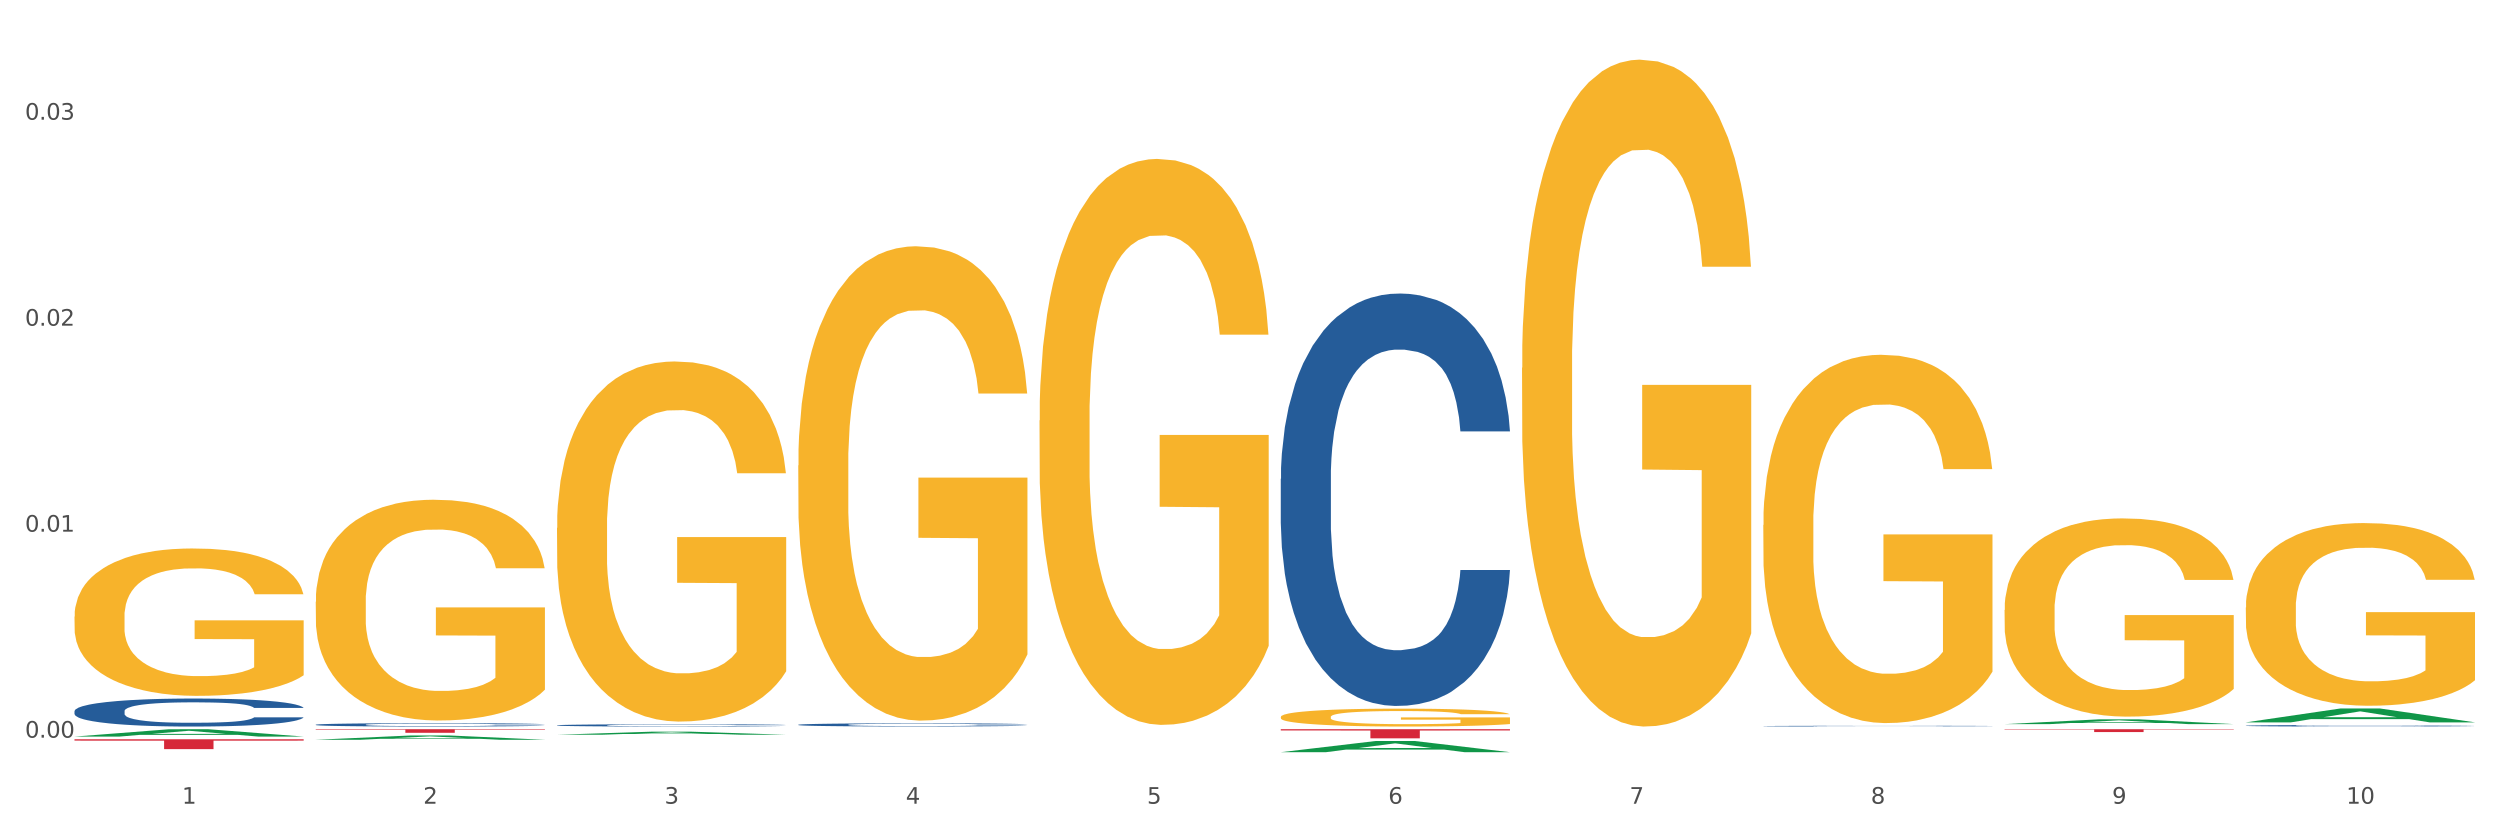 <?xml version="1.0" encoding="utf-8" standalone="no"?>
<!DOCTYPE svg PUBLIC "-//W3C//DTD SVG 1.1//EN"
  "http://www.w3.org/Graphics/SVG/1.1/DTD/svg11.dtd">
<svg xmlns:xlink="http://www.w3.org/1999/xlink" width="1080pt" height="360pt" viewBox="0 0 1080 360" xmlns="http://www.w3.org/2000/svg" version="1.1">
 <rect x="0" y="0" width="1080" height="360" fill="#333333" stroke="none"/>
 <defs>
  <style type="text/css">*{stroke-linejoin: round; stroke-linecap: butt}</style>
 </defs>
 <g id="figure_1">
  <g id="patch_1">
   <path d="M 0 360 
L 1080 360 
L 1080 0 
L 0 0 
z
" style="fill: #ffffff; stroke: #ffffff; stroke-linejoin: miter"/>
  </g>
  <g id="axes_1">
   <g id="matplotlib.axis_1">
    <g id="xtick_1">
     <g id="text_1">
      <!-- 1 -->
      <g style="fill: #4d4d4d" transform="translate(78.627 347.204) scale(0.096 -0.096)">
       <defs>
        <path id="DejaVuSans-31" d="M 794 531 
L 1825 531 
L 1825 4091 
L 703 3866 
L 703 4441 
L 1819 4666 
L 2450 4666 
L 2450 531 
L 3481 531 
L 3481 0 
L 794 0 
L 794 531 
z
" transform="scale(0.016)"/>
       </defs>
       <use xlink:href="#DejaVuSans-31"/>
      </g>
     </g>
    </g>
    <g id="xtick_2">
     <g id="text_2">
      <!-- 2 -->
      <g style="fill: #4d4d4d" transform="translate(182.851 347.204) scale(0.096 -0.096)">
       <defs>
        <path id="DejaVuSans-32" d="M 1228 531 
L 3431 531 
L 3431 0 
L 469 0 
L 469 531 
Q 828 903 1448 1529 
Q 2069 2156 2228 2338 
Q 2531 2678 2651 2914 
Q 2772 3150 2772 3378 
Q 2772 3750 2511 3984 
Q 2250 4219 1831 4219 
Q 1534 4219 1204 4116 
Q 875 4013 500 3803 
L 500 4441 
Q 881 4594 1212 4672 
Q 1544 4750 1819 4750 
Q 2544 4750 2975 4387 
Q 3406 4025 3406 3419 
Q 3406 3131 3298 2873 
Q 3191 2616 2906 2266 
Q 2828 2175 2409 1742 
Q 1991 1309 1228 531 
z
" transform="scale(0.016)"/>
       </defs>
       <use xlink:href="#DejaVuSans-32"/>
      </g>
     </g>
    </g>
    <g id="xtick_3">
     <g id="text_3">
      <!-- 3 -->
      <g style="fill: #4d4d4d" transform="translate(287.074 347.204) scale(0.096 -0.096)">
       <defs>
        <path id="DejaVuSans-33" d="M 2597 2516 
Q 3050 2419 3304 2112 
Q 3559 1806 3559 1356 
Q 3559 666 3084 287 
Q 2609 -91 1734 -91 
Q 1441 -91 1130 -33 
Q 819 25 488 141 
L 488 750 
Q 750 597 1062 519 
Q 1375 441 1716 441 
Q 2309 441 2620 675 
Q 2931 909 2931 1356 
Q 2931 1769 2642 2001 
Q 2353 2234 1838 2234 
L 1294 2234 
L 1294 2753 
L 1863 2753 
Q 2328 2753 2575 2939 
Q 2822 3125 2822 3475 
Q 2822 3834 2567 4026 
Q 2313 4219 1838 4219 
Q 1578 4219 1281 4162 
Q 984 4106 628 3988 
L 628 4550 
Q 988 4650 1302 4700 
Q 1616 4750 1894 4750 
Q 2613 4750 3031 4423 
Q 3450 4097 3450 3541 
Q 3450 3153 3228 2886 
Q 3006 2619 2597 2516 
z
" transform="scale(0.016)"/>
       </defs>
       <use xlink:href="#DejaVuSans-33"/>
      </g>
     </g>
    </g>
    <g id="xtick_4">
     <g id="text_4">
      <!-- 4 -->
      <g style="fill: #4d4d4d" transform="translate(391.298 347.204) scale(0.096 -0.096)">
       <defs>
        <path id="DejaVuSans-34" d="M 2419 4116 
L 825 1625 
L 2419 1625 
L 2419 4116 
z
M 2253 4666 
L 3047 4666 
L 3047 1625 
L 3713 1625 
L 3713 1100 
L 3047 1100 
L 3047 0 
L 2419 0 
L 2419 1100 
L 313 1100 
L 313 1709 
L 2253 4666 
z
" transform="scale(0.016)"/>
       </defs>
       <use xlink:href="#DejaVuSans-34"/>
      </g>
     </g>
    </g>
    <g id="xtick_5">
     <g id="text_5">
      <!-- 5 -->
      <g style="fill: #4d4d4d" transform="translate(495.522 347.204) scale(0.096 -0.096)">
       <defs>
        <path id="DejaVuSans-35" d="M 691 4666 
L 3169 4666 
L 3169 4134 
L 1269 4134 
L 1269 2991 
Q 1406 3038 1543 3061 
Q 1681 3084 1819 3084 
Q 2600 3084 3056 2656 
Q 3513 2228 3513 1497 
Q 3513 744 3044 326 
Q 2575 -91 1722 -91 
Q 1428 -91 1123 -41 
Q 819 9 494 109 
L 494 744 
Q 775 591 1075 516 
Q 1375 441 1709 441 
Q 2250 441 2565 725 
Q 2881 1009 2881 1497 
Q 2881 1984 2565 2268 
Q 2250 2553 1709 2553 
Q 1456 2553 1204 2497 
Q 953 2441 691 2322 
L 691 4666 
z
" transform="scale(0.016)"/>
       </defs>
       <use xlink:href="#DejaVuSans-35"/>
      </g>
     </g>
    </g>
    <g id="xtick_6">
     <g id="text_6">
      <!-- 6 -->
      <g style="fill: #4d4d4d" transform="translate(599.745 347.204) scale(0.096 -0.096)">
       <defs>
        <path id="DejaVuSans-36" d="M 2113 2584 
Q 1688 2584 1439 2293 
Q 1191 2003 1191 1497 
Q 1191 994 1439 701 
Q 1688 409 2113 409 
Q 2538 409 2786 701 
Q 3034 994 3034 1497 
Q 3034 2003 2786 2293 
Q 2538 2584 2113 2584 
z
M 3366 4563 
L 3366 3988 
Q 3128 4100 2886 4159 
Q 2644 4219 2406 4219 
Q 1781 4219 1451 3797 
Q 1122 3375 1075 2522 
Q 1259 2794 1537 2939 
Q 1816 3084 2150 3084 
Q 2853 3084 3261 2657 
Q 3669 2231 3669 1497 
Q 3669 778 3244 343 
Q 2819 -91 2113 -91 
Q 1303 -91 875 529 
Q 447 1150 447 2328 
Q 447 3434 972 4092 
Q 1497 4750 2381 4750 
Q 2619 4750 2861 4703 
Q 3103 4656 3366 4563 
z
" transform="scale(0.016)"/>
       </defs>
       <use xlink:href="#DejaVuSans-36"/>
      </g>
     </g>
    </g>
    <g id="xtick_7">
     <g id="text_7">
      <!-- 7 -->
      <g style="fill: #4d4d4d" transform="translate(703.969 347.204) scale(0.096 -0.096)">
       <defs>
        <path id="DejaVuSans-37" d="M 525 4666 
L 3525 4666 
L 3525 4397 
L 1831 0 
L 1172 0 
L 2766 4134 
L 525 4134 
L 525 4666 
z
" transform="scale(0.016)"/>
       </defs>
       <use xlink:href="#DejaVuSans-37"/>
      </g>
     </g>
    </g>
    <g id="xtick_8">
     <g id="text_8">
      <!-- 8 -->
      <g style="fill: #4d4d4d" transform="translate(808.193 347.204) scale(0.096 -0.096)">
       <defs>
        <path id="DejaVuSans-38" d="M 2034 2216 
Q 1584 2216 1326 1975 
Q 1069 1734 1069 1313 
Q 1069 891 1326 650 
Q 1584 409 2034 409 
Q 2484 409 2743 651 
Q 3003 894 3003 1313 
Q 3003 1734 2745 1975 
Q 2488 2216 2034 2216 
z
M 1403 2484 
Q 997 2584 770 2862 
Q 544 3141 544 3541 
Q 544 4100 942 4425 
Q 1341 4750 2034 4750 
Q 2731 4750 3128 4425 
Q 3525 4100 3525 3541 
Q 3525 3141 3298 2862 
Q 3072 2584 2669 2484 
Q 3125 2378 3379 2068 
Q 3634 1759 3634 1313 
Q 3634 634 3220 271 
Q 2806 -91 2034 -91 
Q 1263 -91 848 271 
Q 434 634 434 1313 
Q 434 1759 690 2068 
Q 947 2378 1403 2484 
z
M 1172 3481 
Q 1172 3119 1398 2916 
Q 1625 2713 2034 2713 
Q 2441 2713 2670 2916 
Q 2900 3119 2900 3481 
Q 2900 3844 2670 4047 
Q 2441 4250 2034 4250 
Q 1625 4250 1398 4047 
Q 1172 3844 1172 3481 
z
" transform="scale(0.016)"/>
       </defs>
       <use xlink:href="#DejaVuSans-38"/>
      </g>
     </g>
    </g>
    <g id="xtick_9">
     <g id="text_9">
      <!-- 9 -->
      <g style="fill: #4d4d4d" transform="translate(912.416 347.204) scale(0.096 -0.096)">
       <defs>
        <path id="DejaVuSans-39" d="M 703 97 
L 703 672 
Q 941 559 1184 500 
Q 1428 441 1663 441 
Q 2288 441 2617 861 
Q 2947 1281 2994 2138 
Q 2813 1869 2534 1725 
Q 2256 1581 1919 1581 
Q 1219 1581 811 2004 
Q 403 2428 403 3163 
Q 403 3881 828 4315 
Q 1253 4750 1959 4750 
Q 2769 4750 3195 4129 
Q 3622 3509 3622 2328 
Q 3622 1225 3098 567 
Q 2575 -91 1691 -91 
Q 1453 -91 1209 -44 
Q 966 3 703 97 
z
M 1959 2075 
Q 2384 2075 2632 2365 
Q 2881 2656 2881 3163 
Q 2881 3666 2632 3958 
Q 2384 4250 1959 4250 
Q 1534 4250 1286 3958 
Q 1038 3666 1038 3163 
Q 1038 2656 1286 2365 
Q 1534 2075 1959 2075 
z
" transform="scale(0.016)"/>
       </defs>
       <use xlink:href="#DejaVuSans-39"/>
      </g>
     </g>
    </g>
    <g id="xtick_10">
     <g id="text_10">
      <!-- 10 -->
      <g style="fill: #4d4d4d" transform="translate(1013.586 347.204) scale(0.096 -0.096)">
       <defs>
        <path id="DejaVuSans-30" d="M 2034 4250 
Q 1547 4250 1301 3770 
Q 1056 3291 1056 2328 
Q 1056 1369 1301 889 
Q 1547 409 2034 409 
Q 2525 409 2770 889 
Q 3016 1369 3016 2328 
Q 3016 3291 2770 3770 
Q 2525 4250 2034 4250 
z
M 2034 4750 
Q 2819 4750 3233 4129 
Q 3647 3509 3647 2328 
Q 3647 1150 3233 529 
Q 2819 -91 2034 -91 
Q 1250 -91 836 529 
Q 422 1150 422 2328 
Q 422 3509 836 4129 
Q 1250 4750 2034 4750 
z
" transform="scale(0.016)"/>
       </defs>
       <use xlink:href="#DejaVuSans-31"/>
       <use xlink:href="#DejaVuSans-30" transform="translate(63.623 0)"/>
      </g>
     </g>
    </g>
    <g id="xtick_11"/>
    <g id="xtick_12"/>
    <g id="xtick_13"/>
    <g id="xtick_14"/>
    <g id="xtick_15"/>
    <g id="xtick_16"/>
    <g id="xtick_17"/>
    <g id="xtick_18"/>
    <g id="xtick_19"/>
   </g>
   <g id="matplotlib.axis_2">
    <g id="ytick_1">
     <g id="text_11">
      <!-- 0.00 -->
      <g style="fill: #4d4d4d" transform="translate(10.8 318.674) scale(0.096 -0.096)">
       <defs>
        <path id="DejaVuSans-2e" d="M 684 794 
L 1344 794 
L 1344 0 
L 684 0 
L 684 794 
z
" transform="scale(0.016)"/>
       </defs>
       <use xlink:href="#DejaVuSans-30"/>
       <use xlink:href="#DejaVuSans-2e" transform="translate(63.623 0)"/>
       <use xlink:href="#DejaVuSans-30" transform="translate(95.41 0)"/>
       <use xlink:href="#DejaVuSans-30" transform="translate(159.033 0)"/>
      </g>
     </g>
    </g>
    <g id="ytick_2">
     <g id="text_12">
      <!-- 0.01 -->
      <g style="fill: #4d4d4d" transform="translate(10.8 229.687) scale(0.096 -0.096)">
       <use xlink:href="#DejaVuSans-30"/>
       <use xlink:href="#DejaVuSans-2e" transform="translate(63.623 0)"/>
       <use xlink:href="#DejaVuSans-30" transform="translate(95.41 0)"/>
       <use xlink:href="#DejaVuSans-31" transform="translate(159.033 0)"/>
      </g>
     </g>
    </g>
    <g id="ytick_3">
     <g id="text_13">
      <!-- 0.02 -->
      <g style="fill: #4d4d4d" transform="translate(10.8 140.7) scale(0.096 -0.096)">
       <use xlink:href="#DejaVuSans-30"/>
       <use xlink:href="#DejaVuSans-2e" transform="translate(63.623 0)"/>
       <use xlink:href="#DejaVuSans-30" transform="translate(95.41 0)"/>
       <use xlink:href="#DejaVuSans-32" transform="translate(159.033 0)"/>
      </g>
     </g>
    </g>
    <g id="ytick_4">
     <g id="text_14">
      <!-- 0.03 -->
      <g style="fill: #4d4d4d" transform="translate(10.8 51.713) scale(0.096 -0.096)">
       <use xlink:href="#DejaVuSans-30"/>
       <use xlink:href="#DejaVuSans-2e" transform="translate(63.623 0)"/>
       <use xlink:href="#DejaVuSans-30" transform="translate(95.41 0)"/>
       <use xlink:href="#DejaVuSans-33" transform="translate(159.033 0)"/>
      </g>
     </g>
    </g>
    <g id="ytick_5"/>
    <g id="ytick_6"/>
    <g id="ytick_7"/>
   </g>
   <g id="PolyCollection_1">
    <path d="M 32.175 318.198 
L 32.277 318.195 
L 73.107 315.03 
L 90.051 315.027 
L 131.187 318.204 
L 111.589 318.204 
L 102.709 317.464 
L 60.552 317.464 
L 60.246 317.476 
L 51.671 318.204 
L 32.175 318.204 
L 32.175 318.198 
L 65.86 317.023 
L 97.401 317.02 
L 81.783 315.704 
L 81.579 315.698 
L 81.375 315.707 
L 65.758 317.02 
L 65.86 317.023 
L 32.175 318.198 
z
" clip-path="url(#pb8fac098f5)" style="fill: #109648"/>
    <path d="M 136.399 315.027 
L 235.411 315.027 
L 235.411 315.241 
L 196.463 315.243 
L 196.463 316.57 
L 175.112 316.57 
L 175.112 315.243 
L 136.399 315.241 
L 136.399 315.028 
L 136.399 315.027 
z
" clip-path="url(#pb8fac098f5)" style="fill: #d62839"/>
    <path d="M 32.175 319.361 
L 131.187 319.361 
L 131.187 319.953 
L 92.239 319.957 
L 92.239 323.622 
L 70.888 323.622 
L 70.888 319.957 
L 32.175 319.953 
L 32.175 319.365 
L 32.175 319.361 
z
" clip-path="url(#pb8fac098f5)" style="fill: #d62839"/>
    <path d="M 32.175 307.207 
L 32.292 307.196 
L 32.292 306.886 
L 32.643 306.466 
L 33.931 305.693 
L 35.569 305.107 
L 38.378 304.422 
L 39.899 304.135 
L 41.889 303.814 
L 45.985 303.295 
L 50.667 302.853 
L 53.944 302.61 
L 56.401 302.455 
L 61.902 302.179 
L 65.062 302.057 
L 68.339 301.958 
L 71.148 301.892 
L 75.829 301.814 
L 79.575 301.781 
L 83.905 301.77 
L 87.533 301.781 
L 92.331 301.825 
L 99.354 301.958 
L 102.045 302.035 
L 105.674 302.168 
L 109.419 302.345 
L 112.462 302.522 
L 115.973 302.776 
L 119.601 303.107 
L 123.112 303.527 
L 125.57 303.914 
L 127.559 304.323 
L 129.315 304.82 
L 130.602 305.361 
L 131.187 305.814 
L 109.77 305.814 
L 109.185 305.406 
L 108.014 304.964 
L 106.844 304.665 
L 105.557 304.422 
L 103.567 304.146 
L 101.811 303.969 
L 98.886 303.759 
L 96.194 303.626 
L 93.97 303.549 
L 91.278 303.483 
L 85.543 303.417 
L 81.447 303.417 
L 78.872 303.439 
L 75.712 303.494 
L 73.021 303.571 
L 69.861 303.704 
L 67.403 303.847 
L 64.945 304.035 
L 63.541 304.168 
L 61.434 304.411 
L 60.03 304.61 
L 58.157 304.952 
L 57.104 305.196 
L 55.231 305.825 
L 54.412 306.289 
L 54.061 306.61 
L 53.827 306.964 
L 53.827 308.687 
L 54.529 309.461 
L 55.114 309.792 
L 56.05 310.168 
L 57.806 310.654 
L 60.381 311.129 
L 63.072 311.472 
L 65.296 311.682 
L 67.403 311.837 
L 69.509 311.958 
L 72.084 312.069 
L 74.191 312.135 
L 77.351 312.201 
L 81.096 312.234 
L 84.022 312.234 
L 89.991 312.179 
L 92.683 312.124 
L 95.257 312.046 
L 98.066 311.925 
L 100.29 311.792 
L 101.577 311.693 
L 103.684 311.483 
L 105.322 311.262 
L 106.727 311.008 
L 107.663 310.787 
L 108.717 310.455 
L 109.536 310.08 
L 109.77 309.881 
L 131.187 309.881 
L 130.719 310.278 
L 129.9 310.665 
L 128.262 311.185 
L 126.974 311.483 
L 124.985 311.848 
L 122.878 312.157 
L 119.952 312.5 
L 117.26 312.754 
L 114.451 312.975 
L 111.408 313.174 
L 105.908 313.45 
L 103.918 313.527 
L 99.705 313.66 
L 96.428 313.737 
L 91.629 313.814 
L 86.714 313.859 
L 81.564 313.87 
L 77 313.848 
L 71.967 313.781 
L 68.807 313.715 
L 65.296 313.616 
L 61.2 313.461 
L 57.338 313.273 
L 53.71 313.052 
L 50.316 312.798 
L 47.156 312.511 
L 43.059 312.035 
L 40.016 311.571 
L 37.793 311.14 
L 36.271 310.776 
L 34.75 310.312 
L 33.931 309.991 
L 32.643 309.218 
L 32.175 308.499 
L 32.175 307.207 
z
" clip-path="url(#pb8fac098f5)" style="fill: #255c99"/>
    <path d="M 136.399 313.07 
L 136.516 313.069 
L 136.516 313.032 
L 136.867 312.982 
L 138.154 312.889 
L 139.793 312.819 
L 142.602 312.736 
L 144.123 312.702 
L 146.113 312.664 
L 150.209 312.601 
L 154.89 312.548 
L 158.167 312.519 
L 160.625 312.501 
L 166.126 312.467 
L 169.286 312.453 
L 172.563 312.441 
L 175.372 312.433 
L 180.053 312.424 
L 183.798 312.42 
L 188.129 312.418 
L 191.757 312.42 
L 196.555 312.425 
L 203.577 312.441 
L 206.269 312.45 
L 209.897 312.466 
L 213.642 312.487 
L 216.685 312.509 
L 220.196 312.539 
L 223.824 312.579 
L 227.336 312.629 
L 229.793 312.676 
L 231.783 312.725 
L 233.538 312.784 
L 234.826 312.849 
L 235.411 312.903 
L 213.993 312.903 
L 213.408 312.854 
L 212.238 312.801 
L 211.068 312.766 
L 209.78 312.736 
L 207.791 312.703 
L 206.035 312.682 
L 203.109 312.657 
L 200.417 312.641 
L 198.194 312.632 
L 195.502 312.624 
L 189.767 312.616 
L 185.671 312.616 
L 183.096 312.619 
L 179.936 312.625 
L 177.244 312.634 
L 174.084 312.65 
L 171.626 312.668 
L 169.169 312.69 
L 167.764 312.706 
L 165.658 312.735 
L 164.253 312.759 
L 162.381 312.8 
L 161.327 312.829 
L 159.455 312.905 
L 158.635 312.96 
L 158.284 312.999 
L 158.05 313.041 
L 158.05 313.248 
L 158.752 313.341 
L 159.338 313.381 
L 160.274 313.426 
L 162.029 313.484 
L 164.604 313.541 
L 167.296 313.582 
L 169.52 313.607 
L 171.626 313.626 
L 173.733 313.64 
L 176.308 313.654 
L 178.415 313.662 
L 181.575 313.67 
L 185.32 313.674 
L 188.246 313.674 
L 194.214 313.667 
L 196.906 313.66 
L 199.481 313.651 
L 202.29 313.636 
L 204.514 313.621 
L 205.801 313.609 
L 207.908 313.583 
L 209.546 313.557 
L 210.951 313.526 
L 211.887 313.5 
L 212.94 313.46 
L 213.759 313.415 
L 213.993 313.391 
L 235.411 313.391 
L 234.943 313.439 
L 234.124 313.485 
L 232.485 313.548 
L 231.198 313.583 
L 229.208 313.627 
L 227.102 313.664 
L 224.176 313.705 
L 221.484 313.736 
L 218.675 313.762 
L 215.632 313.786 
L 210.131 313.819 
L 208.142 313.829 
L 203.928 313.844 
L 200.651 313.854 
L 195.853 313.863 
L 190.937 313.868 
L 185.788 313.87 
L 181.223 313.867 
L 176.191 313.859 
L 173.031 313.851 
L 169.52 313.839 
L 165.424 313.821 
L 161.561 313.798 
L 157.933 313.772 
L 154.539 313.741 
L 151.379 313.707 
L 147.283 313.65 
L 144.24 313.594 
L 142.016 313.542 
L 140.495 313.499 
L 138.973 313.443 
L 138.154 313.404 
L 136.867 313.312 
L 136.399 313.226 
L 136.399 313.07 
z
" clip-path="url(#pb8fac098f5)" style="fill: #255c99"/>
    <path d="M 240.622 313.327 
L 240.739 313.326 
L 240.739 313.301 
L 241.09 313.267 
L 242.378 313.204 
L 244.016 313.156 
L 246.825 313.1 
L 248.347 313.077 
L 250.336 313.051 
L 254.432 313.008 
L 259.114 312.972 
L 262.391 312.953 
L 264.849 312.94 
L 270.349 312.918 
L 273.509 312.908 
L 276.786 312.9 
L 279.595 312.894 
L 284.277 312.888 
L 288.022 312.885 
L 292.352 312.884 
L 295.98 312.885 
L 300.779 312.889 
L 307.801 312.9 
L 310.493 312.906 
L 314.121 312.917 
L 317.866 312.931 
L 320.909 312.945 
L 324.42 312.966 
L 328.048 312.993 
L 331.559 313.027 
L 334.017 313.059 
L 336.007 313.092 
L 337.762 313.133 
L 339.049 313.177 
L 339.635 313.214 
L 318.217 313.214 
L 317.632 313.18 
L 316.462 313.144 
L 315.291 313.12 
L 314.004 313.1 
L 312.014 313.078 
L 310.259 313.063 
L 307.333 313.046 
L 304.641 313.035 
L 302.417 313.029 
L 299.725 313.024 
L 293.991 313.018 
L 289.894 313.018 
L 287.32 313.02 
L 284.16 313.025 
L 281.468 313.031 
L 278.308 313.042 
L 275.85 313.053 
L 273.392 313.069 
L 271.988 313.08 
L 269.881 313.099 
L 268.477 313.115 
L 266.604 313.143 
L 265.551 313.163 
L 263.678 313.214 
L 262.859 313.252 
L 262.508 313.278 
L 262.274 313.307 
L 262.274 313.448 
L 262.976 313.511 
L 263.561 313.538 
L 264.498 313.568 
L 266.253 313.608 
L 268.828 313.646 
L 271.52 313.674 
L 273.743 313.691 
L 275.85 313.704 
L 277.957 313.714 
L 280.532 313.723 
L 282.638 313.728 
L 285.798 313.734 
L 289.543 313.736 
L 292.469 313.736 
L 298.438 313.732 
L 301.13 313.727 
L 303.705 313.721 
L 306.513 313.711 
L 308.737 313.7 
L 310.025 313.692 
L 312.131 313.675 
L 313.77 313.657 
L 315.174 313.637 
L 316.11 313.619 
L 317.164 313.592 
L 317.983 313.561 
L 318.217 313.545 
L 339.635 313.545 
L 339.167 313.577 
L 338.347 313.609 
L 336.709 313.651 
L 335.421 313.675 
L 333.432 313.705 
L 331.325 313.73 
L 328.399 313.758 
L 325.707 313.779 
L 322.899 313.797 
L 319.856 313.813 
L 314.355 313.835 
L 312.365 313.842 
L 308.152 313.853 
L 304.875 313.859 
L 300.077 313.865 
L 295.161 313.869 
L 290.011 313.87 
L 285.447 313.868 
L 280.414 313.862 
L 277.254 313.857 
L 273.743 313.849 
L 269.647 313.836 
L 265.785 313.821 
L 262.157 313.803 
L 258.763 313.782 
L 255.603 313.759 
L 251.507 313.72 
L 248.464 313.682 
L 246.24 313.647 
L 244.718 313.618 
L 243.197 313.58 
L 242.378 313.554 
L 241.09 313.491 
L 240.622 313.432 
L 240.622 313.327 
z
" clip-path="url(#pb8fac098f5)" style="fill: #255c99"/>
    <path d="M 344.846 313.089 
L 344.963 313.088 
L 344.963 313.053 
L 345.314 313.005 
L 346.601 312.918 
L 348.24 312.851 
L 351.049 312.774 
L 352.57 312.741 
L 354.56 312.705 
L 358.656 312.646 
L 363.338 312.596 
L 366.615 312.569 
L 369.072 312.551 
L 374.573 312.52 
L 377.733 312.506 
L 381.01 312.495 
L 383.819 312.487 
L 388.5 312.479 
L 392.245 312.475 
L 396.576 312.474 
L 400.204 312.475 
L 405.002 312.48 
L 412.025 312.495 
L 414.716 312.504 
L 418.344 312.519 
L 422.09 312.539 
L 425.133 312.559 
L 428.644 312.587 
L 432.272 312.625 
L 435.783 312.673 
L 438.241 312.716 
L 440.23 312.763 
L 441.986 312.819 
L 443.273 312.88 
L 443.858 312.932 
L 422.441 312.932 
L 421.856 312.885 
L 420.685 312.835 
L 419.515 312.801 
L 418.227 312.774 
L 416.238 312.743 
L 414.482 312.723 
L 411.556 312.699 
L 408.865 312.684 
L 406.641 312.675 
L 403.949 312.668 
L 398.214 312.66 
L 394.118 312.66 
L 391.543 312.663 
L 388.383 312.669 
L 385.691 312.678 
L 382.531 312.693 
L 380.074 312.709 
L 377.616 312.73 
L 376.211 312.745 
L 374.105 312.773 
L 372.7 312.795 
L 370.828 312.834 
L 369.775 312.861 
L 367.902 312.933 
L 367.083 312.985 
L 366.732 313.022 
L 366.498 313.062 
L 366.498 313.257 
L 367.2 313.344 
L 367.785 313.382 
L 368.721 313.424 
L 370.477 313.48 
L 373.052 313.533 
L 375.743 313.572 
L 377.967 313.596 
L 380.074 313.613 
L 382.18 313.627 
L 384.755 313.64 
L 386.862 313.647 
L 390.022 313.655 
L 393.767 313.658 
L 396.693 313.658 
L 402.662 313.652 
L 405.353 313.646 
L 407.928 313.637 
L 410.737 313.623 
L 412.961 313.608 
L 414.248 313.597 
L 416.355 313.573 
L 417.993 313.548 
L 419.398 313.52 
L 420.334 313.495 
L 421.387 313.457 
L 422.207 313.414 
L 422.441 313.392 
L 443.858 313.392 
L 443.39 313.437 
L 442.571 313.481 
L 440.932 313.54 
L 439.645 313.573 
L 437.655 313.615 
L 435.549 313.65 
L 432.623 313.688 
L 429.931 313.717 
L 427.122 313.742 
L 424.079 313.765 
L 418.579 313.796 
L 416.589 313.805 
L 412.376 313.82 
L 409.099 313.829 
L 404.3 313.837 
L 399.385 313.842 
L 394.235 313.844 
L 389.671 313.841 
L 384.638 313.834 
L 381.478 313.826 
L 377.967 313.815 
L 373.871 313.797 
L 370.009 313.776 
L 366.38 313.751 
L 362.986 313.722 
L 359.826 313.69 
L 355.73 313.636 
L 352.687 313.583 
L 350.464 313.535 
L 348.942 313.493 
L 347.421 313.441 
L 346.601 313.404 
L 345.314 313.317 
L 344.846 313.236 
L 344.846 313.089 
z
" clip-path="url(#pb8fac098f5)" style="fill: #255c99"/>
    <path d="M 553.293 206.858 
L 553.41 206.695 
L 553.41 202.139 
L 553.761 195.956 
L 555.049 184.566 
L 556.687 175.942 
L 559.496 165.854 
L 561.017 161.623 
L 563.007 156.904 
L 567.103 149.257 
L 571.785 142.748 
L 575.062 139.168 
L 577.52 136.89 
L 583.02 132.822 
L 586.18 131.033 
L 589.457 129.568 
L 592.266 128.592 
L 596.948 127.453 
L 600.693 126.965 
L 605.023 126.802 
L 608.651 126.965 
L 613.45 127.616 
L 620.472 129.568 
L 623.164 130.707 
L 626.792 132.66 
L 630.537 135.263 
L 633.58 137.867 
L 637.091 141.609 
L 640.719 146.491 
L 644.23 152.674 
L 646.688 158.369 
L 648.677 164.389 
L 650.433 171.712 
L 651.72 179.685 
L 652.306 186.356 
L 630.888 186.356 
L 630.303 180.335 
L 629.132 173.827 
L 627.962 169.433 
L 626.675 165.854 
L 624.685 161.786 
L 622.929 159.182 
L 620.004 156.091 
L 617.312 154.138 
L 615.088 152.999 
L 612.396 152.023 
L 606.661 151.047 
L 602.565 151.047 
L 599.99 151.372 
L 596.83 152.186 
L 594.139 153.325 
L 590.979 155.277 
L 588.521 157.393 
L 586.063 160.159 
L 584.659 162.111 
L 582.552 165.691 
L 581.148 168.62 
L 579.275 173.664 
L 578.222 177.244 
L 576.349 186.519 
L 575.53 193.353 
L 575.179 198.071 
L 574.945 203.278 
L 574.945 228.662 
L 575.647 240.052 
L 576.232 244.934 
L 577.168 250.466 
L 578.924 257.625 
L 581.499 264.622 
L 584.191 269.666 
L 586.414 272.758 
L 588.521 275.036 
L 590.628 276.826 
L 593.202 278.453 
L 595.309 279.429 
L 598.469 280.406 
L 602.214 280.894 
L 605.14 280.894 
L 611.109 280.08 
L 613.801 279.267 
L 616.375 278.128 
L 619.184 276.338 
L 621.408 274.385 
L 622.695 272.921 
L 624.802 269.829 
L 626.441 266.575 
L 627.845 262.832 
L 628.781 259.578 
L 629.835 254.696 
L 630.654 249.164 
L 630.888 246.235 
L 652.306 246.235 
L 651.837 252.093 
L 651.018 257.788 
L 649.38 265.436 
L 648.092 269.829 
L 646.103 275.199 
L 643.996 279.755 
L 641.07 284.799 
L 638.378 288.541 
L 635.569 291.796 
L 632.526 294.725 
L 627.026 298.792 
L 625.036 299.931 
L 620.823 301.884 
L 617.546 303.023 
L 612.747 304.162 
L 607.832 304.813 
L 602.682 304.976 
L 598.118 304.65 
L 593.085 303.674 
L 589.925 302.698 
L 586.414 301.233 
L 582.318 298.955 
L 578.456 296.189 
L 574.828 292.935 
L 571.434 289.192 
L 568.274 284.962 
L 564.177 277.965 
L 561.135 271.131 
L 558.911 264.785 
L 557.389 259.415 
L 555.868 252.581 
L 555.049 247.862 
L 553.761 236.472 
L 553.293 225.896 
L 553.293 206.858 
z
" clip-path="url(#pb8fac098f5)" style="fill: #255c99"/>
    <path d="M 761.74 313.686 
L 761.857 313.686 
L 761.857 313.678 
L 762.208 313.666 
L 763.496 313.645 
L 765.134 313.629 
L 767.943 313.61 
L 769.465 313.602 
L 771.454 313.593 
L 775.551 313.579 
L 780.232 313.567 
L 783.509 313.56 
L 785.967 313.556 
L 791.467 313.548 
L 794.627 313.545 
L 797.904 313.542 
L 800.713 313.54 
L 805.395 313.538 
L 809.14 313.537 
L 813.47 313.537 
L 817.098 313.537 
L 821.897 313.538 
L 828.919 313.542 
L 831.611 313.544 
L 835.239 313.548 
L 838.984 313.553 
L 842.027 313.557 
L 845.538 313.564 
L 849.166 313.574 
L 852.677 313.585 
L 855.135 313.596 
L 857.125 313.607 
L 858.88 313.621 
L 860.168 313.636 
L 860.753 313.648 
L 839.335 313.648 
L 838.75 313.637 
L 837.58 313.625 
L 836.409 313.616 
L 835.122 313.61 
L 833.132 313.602 
L 831.377 313.597 
L 828.451 313.592 
L 825.759 313.588 
L 823.535 313.586 
L 820.843 313.584 
L 815.109 313.582 
L 811.012 313.582 
L 808.438 313.583 
L 805.278 313.584 
L 802.586 313.586 
L 799.426 313.59 
L 796.968 313.594 
L 794.51 313.599 
L 793.106 313.603 
L 790.999 313.609 
L 789.595 313.615 
L 787.722 313.624 
L 786.669 313.631 
L 784.796 313.648 
L 783.977 313.661 
L 783.626 313.67 
L 783.392 313.68 
L 783.392 313.727 
L 784.094 313.748 
L 784.679 313.757 
L 785.616 313.768 
L 787.371 313.781 
L 789.946 313.794 
L 792.638 313.804 
L 794.862 313.809 
L 796.968 313.814 
L 799.075 313.817 
L 801.65 313.82 
L 803.756 313.822 
L 806.916 313.824 
L 810.661 313.825 
L 813.587 313.825 
L 819.556 313.823 
L 822.248 313.822 
L 824.823 313.82 
L 827.632 313.816 
L 829.855 313.813 
L 831.143 313.81 
L 833.249 313.804 
L 834.888 313.798 
L 836.292 313.791 
L 837.229 313.785 
L 838.282 313.776 
L 839.101 313.765 
L 839.335 313.76 
L 860.753 313.76 
L 860.285 313.771 
L 859.465 313.782 
L 857.827 313.796 
L 856.539 313.804 
L 854.55 313.814 
L 852.443 313.823 
L 849.517 313.832 
L 846.825 313.839 
L 844.017 313.845 
L 840.974 313.851 
L 835.473 313.858 
L 833.483 313.86 
L 829.27 313.864 
L 825.993 313.866 
L 821.195 313.868 
L 816.279 313.869 
L 811.13 313.87 
L 806.565 313.869 
L 801.533 313.867 
L 798.373 313.865 
L 794.862 313.863 
L 790.765 313.858 
L 786.903 313.853 
L 783.275 313.847 
L 779.881 313.84 
L 776.721 313.832 
L 772.625 313.819 
L 769.582 313.806 
L 767.358 313.795 
L 765.837 313.785 
L 764.315 313.772 
L 763.496 313.763 
L 762.208 313.742 
L 761.74 313.722 
L 761.74 313.686 
z
" clip-path="url(#pb8fac098f5)" style="fill: #255c99"/>
    <path d="M 553.293 315.027 
L 652.306 315.027 
L 652.306 315.573 
L 613.358 315.577 
L 613.358 318.959 
L 592.006 318.959 
L 592.006 315.577 
L 553.293 315.573 
L 553.293 315.03 
L 553.293 315.027 
z
" clip-path="url(#pb8fac098f5)" style="fill: #d62839"/>
    <path d="M 970.188 313.511 
L 970.305 313.511 
L 970.305 313.494 
L 970.656 313.471 
L 971.943 313.43 
L 973.582 313.398 
L 976.39 313.361 
L 977.912 313.346 
L 979.902 313.329 
L 983.998 313.301 
L 988.679 313.277 
L 991.956 313.264 
L 994.414 313.256 
L 999.915 313.241 
L 1003.075 313.234 
L 1006.352 313.229 
L 1009.161 313.225 
L 1013.842 313.221 
L 1017.587 313.219 
L 1021.917 313.219 
L 1025.546 313.219 
L 1030.344 313.222 
L 1037.366 313.229 
L 1040.058 313.233 
L 1043.686 313.24 
L 1047.431 313.25 
L 1050.474 313.259 
L 1053.985 313.273 
L 1057.613 313.291 
L 1061.125 313.313 
L 1063.582 313.334 
L 1065.572 313.356 
L 1067.327 313.383 
L 1068.615 313.412 
L 1069.2 313.436 
L 1047.782 313.436 
L 1047.197 313.414 
L 1046.027 313.391 
L 1044.857 313.375 
L 1043.569 313.361 
L 1041.58 313.347 
L 1039.824 313.337 
L 1036.898 313.326 
L 1034.206 313.319 
L 1031.983 313.315 
L 1029.291 313.311 
L 1023.556 313.307 
L 1019.46 313.307 
L 1016.885 313.309 
L 1013.725 313.312 
L 1011.033 313.316 
L 1007.873 313.323 
L 1005.415 313.331 
L 1002.958 313.341 
L 1001.553 313.348 
L 999.447 313.361 
L 998.042 313.372 
L 996.17 313.39 
L 995.116 313.403 
L 993.244 313.437 
L 992.424 313.462 
L 992.073 313.479 
L 991.839 313.498 
L 991.839 313.591 
L 992.541 313.633 
L 993.127 313.65 
L 994.063 313.671 
L 995.818 313.697 
L 998.393 313.722 
L 1001.085 313.741 
L 1003.309 313.752 
L 1005.415 313.76 
L 1007.522 313.767 
L 1010.097 313.773 
L 1012.203 313.776 
L 1015.363 313.78 
L 1019.109 313.782 
L 1022.035 313.782 
L 1028.003 313.779 
L 1030.695 313.776 
L 1033.27 313.772 
L 1036.079 313.765 
L 1038.303 313.758 
L 1039.59 313.753 
L 1041.697 313.741 
L 1043.335 313.729 
L 1044.739 313.716 
L 1045.676 313.704 
L 1046.729 313.686 
L 1047.548 313.666 
L 1047.782 313.655 
L 1069.2 313.655 
L 1068.732 313.677 
L 1067.913 313.697 
L 1066.274 313.725 
L 1064.987 313.741 
L 1062.997 313.761 
L 1060.89 313.778 
L 1057.965 313.796 
L 1055.273 313.81 
L 1052.464 313.822 
L 1049.421 313.832 
L 1043.92 313.847 
L 1041.931 313.851 
L 1037.717 313.858 
L 1034.44 313.863 
L 1029.642 313.867 
L 1024.726 313.869 
L 1019.577 313.87 
L 1015.012 313.868 
L 1009.98 313.865 
L 1006.82 313.861 
L 1003.309 313.856 
L 999.212 313.848 
L 995.35 313.838 
L 991.722 313.826 
L 988.328 313.812 
L 985.168 313.797 
L 981.072 313.771 
L 978.029 313.746 
L 975.805 313.723 
L 974.284 313.703 
L 972.762 313.678 
L 971.943 313.661 
L 970.656 313.619 
L 970.188 313.581 
L 970.188 313.511 
z
" clip-path="url(#pb8fac098f5)" style="fill: #255c99"/>
    <path d="M 970.188 262.436 
L 970.304 262.363 
L 970.304 259.768 
L 970.538 257.534 
L 971.707 252.128 
L 973.461 247.658 
L 974.747 245.28 
L 976.032 243.334 
L 977.552 241.387 
L 979.422 239.369 
L 982.813 236.414 
L 984.917 234.9 
L 987.488 233.314 
L 992.164 231.007 
L 995.554 229.71 
L 999.061 228.629 
L 1004.789 227.331 
L 1008.53 226.754 
L 1012.505 226.322 
L 1017.297 226.034 
L 1020.921 225.961 
L 1028.87 226.178 
L 1035.65 226.826 
L 1038.923 227.331 
L 1043.132 228.196 
L 1045.353 228.773 
L 1048.977 229.926 
L 1052.717 231.44 
L 1055.289 232.737 
L 1059.147 235.188 
L 1062.069 237.639 
L 1064.758 240.666 
L 1066.161 242.757 
L 1067.213 244.703 
L 1068.148 246.938 
L 1069.083 250.47 
L 1048.041 250.47 
L 1047.223 247.947 
L 1045.937 245.568 
L 1044.067 243.261 
L 1042.43 241.82 
L 1039.625 240.018 
L 1037.053 238.864 
L 1034.364 237.999 
L 1031.091 237.279 
L 1028.52 236.918 
L 1024.896 236.63 
L 1017.765 236.702 
L 1012.972 237.279 
L 1009.699 237.999 
L 1007.595 238.648 
L 1005.724 239.369 
L 1003.62 240.378 
L 1001.165 241.892 
L 999.412 243.261 
L 997.659 244.991 
L 996.256 246.721 
L 994.97 248.74 
L 993.918 250.902 
L 993.1 253.137 
L 992.398 255.876 
L 991.814 260.417 
L 991.814 270.293 
L 992.047 272.527 
L 992.632 275.483 
L 993.333 277.717 
L 994.502 280.384 
L 995.554 282.186 
L 997.542 284.781 
L 999.763 286.944 
L 1001.516 288.313 
L 1003.27 289.467 
L 1006.309 291.053 
L 1009.699 292.35 
L 1012.621 293.143 
L 1016.596 293.864 
L 1019.285 294.152 
L 1021.623 294.296 
L 1027.351 294.296 
L 1031.442 294.08 
L 1036.001 293.576 
L 1039.508 292.927 
L 1042.43 292.134 
L 1045.704 290.836 
L 1047.808 289.611 
L 1047.808 274.546 
L 1022.09 274.473 
L 1022.09 264.454 
L 1069.2 264.454 
L 1069.2 293.864 
L 1067.213 295.378 
L 1064.992 296.747 
L 1062.654 297.973 
L 1059.147 299.486 
L 1054.938 300.928 
L 1051.198 301.937 
L 1047.223 302.802 
L 1042.547 303.595 
L 1036.469 304.316 
L 1032.728 304.604 
L 1028.052 304.821 
L 1022.558 304.893 
L 1017.765 304.748 
L 1013.089 304.388 
L 1008.179 303.739 
L 1003.387 302.802 
L 999.763 301.865 
L 996.139 300.712 
L 992.281 299.198 
L 989.242 297.756 
L 986.904 296.459 
L 984.332 294.801 
L 981.527 292.638 
L 979.422 290.692 
L 977.552 288.674 
L 975.565 286.079 
L 974.162 283.844 
L 972.759 281.033 
L 971.941 278.943 
L 971.006 275.699 
L 970.304 271.158 
L 970.188 262.436 
z
" clip-path="url(#pb8fac098f5)" style="fill: #f7b32b"/>
    <path d="M 865.964 263.519 
L 866.081 263.441 
L 866.081 260.625 
L 866.315 258.2 
L 867.484 252.334 
L 869.237 247.485 
L 870.523 244.904 
L 871.809 242.792 
L 873.329 240.68 
L 875.199 238.49 
L 878.589 235.284 
L 880.693 233.641 
L 883.265 231.92 
L 887.941 229.418 
L 891.331 228.01 
L 894.838 226.837 
L 900.566 225.429 
L 904.306 224.803 
L 908.281 224.334 
L 913.074 224.021 
L 916.698 223.943 
L 924.647 224.177 
L 931.427 224.881 
L 934.7 225.429 
L 938.908 226.367 
L 941.129 226.993 
L 944.753 228.244 
L 948.494 229.887 
L 951.066 231.295 
L 954.923 233.954 
L 957.846 236.613 
L 960.534 239.898 
L 961.937 242.166 
L 962.989 244.278 
L 963.924 246.703 
L 964.859 250.535 
L 943.818 250.535 
L 943 247.798 
L 941.714 245.217 
L 939.843 242.714 
L 938.207 241.15 
L 935.401 239.194 
L 932.829 237.943 
L 930.141 237.004 
L 926.868 236.222 
L 924.296 235.831 
L 920.672 235.518 
L 913.541 235.596 
L 908.749 236.222 
L 905.475 237.004 
L 903.371 237.708 
L 901.501 238.49 
L 899.397 239.585 
L 896.942 241.228 
L 895.188 242.714 
L 893.435 244.591 
L 892.032 246.468 
L 890.746 248.658 
L 889.694 251.005 
L 888.876 253.429 
L 888.175 256.401 
L 887.59 261.329 
L 887.59 272.044 
L 887.824 274.469 
L 888.408 277.675 
L 889.11 280.1 
L 890.279 282.994 
L 891.331 284.949 
L 893.318 287.765 
L 895.539 290.111 
L 897.293 291.597 
L 899.046 292.849 
L 902.085 294.57 
L 905.475 295.977 
L 908.398 296.838 
L 912.372 297.62 
L 915.061 297.933 
L 917.399 298.089 
L 923.127 298.089 
L 927.218 297.855 
L 931.777 297.307 
L 935.284 296.603 
L 938.207 295.743 
L 941.48 294.335 
L 943.584 293.005 
L 943.584 276.659 
L 917.867 276.58 
L 917.867 265.709 
L 964.976 265.709 
L 964.976 297.62 
L 962.989 299.262 
L 960.768 300.748 
L 958.43 302.078 
L 954.923 303.721 
L 950.715 305.285 
L 946.974 306.38 
L 943 307.318 
L 938.324 308.179 
L 932.245 308.961 
L 928.504 309.274 
L 923.828 309.508 
L 918.334 309.587 
L 913.541 309.43 
L 908.865 309.039 
L 903.956 308.335 
L 899.163 307.318 
L 895.539 306.302 
L 891.915 305.05 
L 888.058 303.408 
L 885.018 301.843 
L 882.68 300.436 
L 880.109 298.637 
L 877.303 296.29 
L 875.199 294.178 
L 873.329 291.989 
L 871.341 289.173 
L 869.938 286.748 
L 868.536 283.698 
L 867.717 281.43 
L 866.782 277.91 
L 866.081 272.983 
L 865.964 263.519 
z
" clip-path="url(#pb8fac098f5)" style="fill: #f7b32b"/>
    <path d="M 761.74 226.789 
L 761.857 226.643 
L 761.857 221.412 
L 762.091 216.907 
L 763.26 206.008 
L 765.013 196.999 
L 766.299 192.203 
L 767.585 188.28 
L 769.105 184.356 
L 770.975 180.287 
L 774.365 174.329 
L 776.469 171.278 
L 779.041 168.081 
L 783.717 163.431 
L 787.107 160.815 
L 790.614 158.635 
L 796.342 156.02 
L 800.083 154.857 
L 804.057 153.985 
L 808.85 153.404 
L 812.474 153.259 
L 820.423 153.695 
L 827.203 155.002 
L 830.476 156.02 
L 834.685 157.763 
L 836.906 158.926 
L 840.529 161.251 
L 844.27 164.303 
L 846.842 166.918 
L 850.7 171.859 
L 853.622 176.8 
L 856.311 182.903 
L 857.713 187.117 
L 858.766 191.041 
L 859.701 195.546 
L 860.636 202.666 
L 839.594 202.666 
L 838.776 197.58 
L 837.49 192.785 
L 835.62 188.135 
L 833.983 185.228 
L 831.178 181.595 
L 828.606 179.27 
L 825.917 177.526 
L 822.644 176.073 
L 820.072 175.347 
L 816.448 174.765 
L 809.318 174.911 
L 804.525 176.073 
L 801.252 177.526 
L 799.148 178.834 
L 797.277 180.287 
L 795.173 182.322 
L 792.718 185.373 
L 790.965 188.135 
L 789.211 191.622 
L 787.809 195.11 
L 786.523 199.179 
L 785.471 203.538 
L 784.652 208.043 
L 783.951 213.565 
L 783.366 222.72 
L 783.366 242.628 
L 783.6 247.133 
L 784.185 253.091 
L 784.886 257.596 
L 786.055 262.972 
L 787.107 266.605 
L 789.094 271.837 
L 791.315 276.196 
L 793.069 278.957 
L 794.822 281.282 
L 797.862 284.479 
L 801.252 287.095 
L 804.174 288.693 
L 808.149 290.146 
L 810.837 290.728 
L 813.175 291.018 
L 818.903 291.018 
L 822.995 290.582 
L 827.554 289.565 
L 831.061 288.257 
L 833.983 286.659 
L 837.256 284.043 
L 839.36 281.573 
L 839.36 251.202 
L 813.643 251.056 
L 813.643 230.857 
L 860.753 230.857 
L 860.753 290.146 
L 858.766 293.198 
L 856.544 295.959 
L 854.206 298.429 
L 850.7 301.481 
L 846.491 304.387 
L 842.751 306.422 
L 838.776 308.166 
L 834.1 309.764 
L 828.021 311.217 
L 824.281 311.798 
L 819.605 312.234 
L 814.111 312.38 
L 809.318 312.089 
L 804.642 311.363 
L 799.732 310.055 
L 794.939 308.166 
L 791.315 306.276 
L 787.692 303.951 
L 783.834 300.9 
L 780.795 297.993 
L 778.457 295.378 
L 775.885 292.035 
L 773.079 287.676 
L 770.975 283.752 
L 769.105 279.684 
L 767.118 274.452 
L 765.715 269.947 
L 764.312 264.28 
L 763.494 260.066 
L 762.559 253.527 
L 761.857 244.372 
L 761.74 226.789 
z
" clip-path="url(#pb8fac098f5)" style="fill: #f7b32b"/>
    <path d="M 657.517 158.895 
L 657.634 158.632 
L 657.634 149.16 
L 657.867 141.004 
L 659.036 121.27 
L 660.79 104.957 
L 662.076 96.274 
L 663.362 89.17 
L 664.881 82.066 
L 666.752 74.699 
L 670.142 63.911 
L 672.246 58.386 
L 674.818 52.597 
L 679.493 44.178 
L 682.884 39.441 
L 686.39 35.495 
L 692.118 30.759 
L 695.859 28.654 
L 699.834 27.075 
L 704.627 26.023 
L 708.25 25.759 
L 716.199 26.549 
L 722.979 28.917 
L 726.253 30.759 
L 730.461 33.916 
L 732.682 36.021 
L 736.306 40.231 
L 740.047 45.756 
L 742.618 50.492 
L 746.476 59.438 
L 749.398 68.384 
L 752.087 79.435 
L 753.49 87.065 
L 754.542 94.169 
L 755.477 102.326 
L 756.412 115.218 
L 735.371 115.218 
L 734.552 106.009 
L 733.266 97.327 
L 731.396 88.907 
L 729.76 83.645 
L 726.954 77.067 
L 724.382 72.857 
L 721.694 69.7 
L 718.42 67.068 
L 715.849 65.753 
L 712.225 64.7 
L 705.094 64.964 
L 700.301 67.068 
L 697.028 69.7 
L 694.924 72.068 
L 693.054 74.699 
L 690.949 78.382 
L 688.495 83.908 
L 686.741 88.907 
L 684.988 95.222 
L 683.585 101.536 
L 682.299 108.904 
L 681.247 116.797 
L 680.429 124.954 
L 679.727 134.952 
L 679.143 151.528 
L 679.143 187.575 
L 679.377 195.731 
L 679.961 206.519 
L 680.662 214.676 
L 681.831 224.411 
L 682.884 230.989 
L 684.871 240.461 
L 687.092 248.354 
L 688.845 253.353 
L 690.599 257.563 
L 693.638 263.352 
L 697.028 268.088 
L 699.951 270.982 
L 703.925 273.613 
L 706.614 274.666 
L 708.952 275.192 
L 714.68 275.192 
L 718.771 274.403 
L 723.33 272.561 
L 726.837 270.193 
L 729.76 267.298 
L 733.033 262.562 
L 735.137 258.089 
L 735.137 203.099 
L 709.419 202.835 
L 709.419 166.263 
L 756.529 166.263 
L 756.529 273.613 
L 754.542 279.139 
L 752.321 284.138 
L 749.983 288.611 
L 746.476 294.136 
L 742.268 299.398 
L 738.527 303.082 
L 734.552 306.239 
L 729.876 309.134 
L 723.798 311.765 
L 720.057 312.817 
L 715.381 313.607 
L 709.887 313.87 
L 705.094 313.343 
L 700.418 312.028 
L 695.508 309.66 
L 690.716 306.239 
L 687.092 302.819 
L 683.468 298.609 
L 679.61 293.084 
L 676.571 287.821 
L 674.233 283.085 
L 671.661 277.034 
L 668.856 269.14 
L 666.752 262.036 
L 664.881 254.669 
L 662.894 245.197 
L 661.491 237.04 
L 660.088 226.779 
L 659.27 219.149 
L 658.335 207.308 
L 657.634 190.732 
L 657.517 158.895 
z
" clip-path="url(#pb8fac098f5)" style="fill: #f7b32b"/>
    <path d="M 553.293 309.708 
L 553.41 309.701 
L 553.41 309.447 
L 553.644 309.227 
L 554.813 308.698 
L 556.566 308.259 
L 557.852 308.026 
L 559.138 307.836 
L 560.658 307.645 
L 562.528 307.447 
L 565.918 307.157 
L 568.022 307.009 
L 570.594 306.853 
L 575.27 306.627 
L 578.66 306.5 
L 582.167 306.394 
L 587.895 306.267 
L 591.636 306.21 
L 595.61 306.168 
L 600.403 306.14 
L 604.027 306.133 
L 611.976 306.154 
L 618.756 306.217 
L 622.029 306.267 
L 626.237 306.352 
L 628.458 306.408 
L 632.082 306.521 
L 635.823 306.67 
L 638.395 306.797 
L 642.252 307.037 
L 645.175 307.277 
L 647.863 307.574 
L 649.266 307.779 
L 650.318 307.97 
L 651.253 308.189 
L 652.189 308.535 
L 631.147 308.535 
L 630.329 308.288 
L 629.043 308.055 
L 627.173 307.828 
L 625.536 307.687 
L 622.73 307.51 
L 620.159 307.397 
L 617.47 307.313 
L 614.197 307.242 
L 611.625 307.207 
L 608.001 307.178 
L 600.87 307.185 
L 596.078 307.242 
L 592.805 307.313 
L 590.7 307.376 
L 588.83 307.447 
L 586.726 307.546 
L 584.271 307.694 
L 582.518 307.828 
L 580.764 307.998 
L 579.361 308.168 
L 578.075 308.365 
L 577.023 308.577 
L 576.205 308.796 
L 575.504 309.065 
L 574.919 309.51 
L 574.919 310.478 
L 575.153 310.697 
L 575.737 310.987 
L 576.439 311.206 
L 577.608 311.467 
L 578.66 311.644 
L 580.647 311.898 
L 582.868 312.11 
L 584.622 312.245 
L 586.375 312.358 
L 589.415 312.513 
L 592.805 312.64 
L 595.727 312.718 
L 599.702 312.789 
L 602.39 312.817 
L 604.728 312.831 
L 610.456 312.831 
L 614.548 312.81 
L 619.107 312.76 
L 622.613 312.697 
L 625.536 312.619 
L 628.809 312.492 
L 630.913 312.372 
L 630.913 310.895 
L 605.196 310.888 
L 605.196 309.906 
L 652.306 309.906 
L 652.306 312.789 
L 650.318 312.937 
L 648.097 313.071 
L 645.759 313.191 
L 642.252 313.34 
L 638.044 313.481 
L 634.303 313.58 
L 630.329 313.665 
L 625.653 313.742 
L 619.574 313.813 
L 615.833 313.841 
L 611.158 313.863 
L 605.663 313.87 
L 600.87 313.856 
L 596.195 313.82 
L 591.285 313.757 
L 586.492 313.665 
L 582.868 313.573 
L 579.244 313.46 
L 575.387 313.311 
L 572.347 313.17 
L 570.009 313.043 
L 567.438 312.88 
L 564.632 312.668 
L 562.528 312.478 
L 560.658 312.28 
L 558.67 312.026 
L 557.268 311.806 
L 555.865 311.531 
L 555.047 311.326 
L 554.111 311.008 
L 553.41 310.563 
L 553.293 309.708 
z
" clip-path="url(#pb8fac098f5)" style="fill: #f7b32b"/>
    <path d="M 449.069 181.632 
L 449.186 181.409 
L 449.186 173.37 
L 449.42 166.448 
L 450.589 149.701 
L 452.343 135.857 
L 453.628 128.488 
L 454.914 122.459 
L 456.434 116.43 
L 458.304 110.178 
L 461.694 101.023 
L 463.799 96.333 
L 466.37 91.421 
L 471.046 84.275 
L 474.436 80.256 
L 477.943 76.907 
L 483.671 72.887 
L 487.412 71.101 
L 491.386 69.761 
L 496.179 68.868 
L 499.803 68.645 
L 507.752 69.315 
L 514.532 71.324 
L 517.805 72.887 
L 522.014 75.567 
L 524.235 77.353 
L 527.859 80.926 
L 531.599 85.615 
L 534.171 89.635 
L 538.029 97.227 
L 540.951 104.819 
L 543.64 114.197 
L 545.043 120.673 
L 546.095 126.702 
L 547.03 133.624 
L 547.965 144.565 
L 526.923 144.565 
L 526.105 136.75 
L 524.819 129.381 
L 522.949 122.236 
L 521.312 117.77 
L 518.507 112.187 
L 515.935 108.615 
L 513.246 105.935 
L 509.973 103.702 
L 507.401 102.586 
L 503.778 101.693 
L 496.647 101.916 
L 491.854 103.702 
L 488.581 105.935 
L 486.477 107.945 
L 484.606 110.178 
L 482.502 113.304 
L 480.047 117.993 
L 478.294 122.236 
L 476.54 127.595 
L 475.138 132.954 
L 473.852 139.206 
L 472.8 145.905 
L 471.981 152.827 
L 471.28 161.312 
L 470.696 175.38 
L 470.696 205.972 
L 470.929 212.894 
L 471.514 222.049 
L 472.215 228.971 
L 473.384 237.233 
L 474.436 242.815 
L 476.424 250.854 
L 478.645 257.553 
L 480.398 261.796 
L 482.152 265.368 
L 485.191 270.281 
L 488.581 274.3 
L 491.503 276.756 
L 495.478 278.989 
L 498.167 279.882 
L 500.505 280.329 
L 506.232 280.329 
L 510.324 279.659 
L 514.883 278.096 
L 518.39 276.086 
L 521.312 273.63 
L 524.585 269.611 
L 526.69 265.815 
L 526.69 219.146 
L 500.972 218.923 
L 500.972 187.885 
L 548.082 187.885 
L 548.082 278.989 
L 546.095 283.678 
L 543.874 287.921 
L 541.536 291.717 
L 538.029 296.406 
L 533.82 300.872 
L 530.08 303.998 
L 526.105 306.678 
L 521.429 309.134 
L 515.351 311.367 
L 511.61 312.26 
L 506.934 312.93 
L 501.44 313.154 
L 496.647 312.707 
L 491.971 311.59 
L 487.061 309.581 
L 482.268 306.678 
L 478.645 303.775 
L 475.021 300.202 
L 471.163 295.513 
L 468.124 291.047 
L 465.786 287.028 
L 463.214 281.892 
L 460.409 275.193 
L 458.304 269.164 
L 456.434 262.912 
L 454.447 254.873 
L 453.044 247.951 
L 451.641 239.243 
L 450.823 232.767 
L 449.888 222.719 
L 449.186 208.651 
L 449.069 181.632 
z
" clip-path="url(#pb8fac098f5)" style="fill: #f7b32b"/>
    <path d="M 344.846 201.078 
L 344.963 200.891 
L 344.963 194.153 
L 345.197 188.351 
L 346.366 174.314 
L 348.119 162.71 
L 349.405 156.534 
L 350.691 151.48 
L 352.21 146.427 
L 354.081 141.186 
L 357.471 133.513 
L 359.575 129.582 
L 362.147 125.465 
L 366.823 119.476 
L 370.213 116.107 
L 373.72 113.299 
L 379.448 109.93 
L 383.188 108.433 
L 387.163 107.31 
L 391.956 106.561 
L 395.579 106.374 
L 403.529 106.936 
L 410.309 108.62 
L 413.582 109.93 
L 417.79 112.176 
L 420.011 113.673 
L 423.635 116.668 
L 427.376 120.598 
L 429.947 123.967 
L 433.805 130.331 
L 436.728 136.694 
L 439.416 144.555 
L 440.819 149.983 
L 441.871 155.036 
L 442.806 160.838 
L 443.741 170.009 
L 422.7 170.009 
L 421.882 163.459 
L 420.596 157.282 
L 418.725 151.293 
L 417.089 147.55 
L 414.283 142.871 
L 411.711 139.876 
L 409.023 137.63 
L 405.75 135.759 
L 403.178 134.823 
L 399.554 134.074 
L 392.423 134.261 
L 387.63 135.759 
L 384.357 137.63 
L 382.253 139.315 
L 380.383 141.186 
L 378.279 143.807 
L 375.824 147.737 
L 374.07 151.293 
L 372.317 155.785 
L 370.914 160.277 
L 369.628 165.517 
L 368.576 171.132 
L 367.758 176.934 
L 367.056 184.046 
L 366.472 195.838 
L 366.472 221.479 
L 366.706 227.281 
L 367.29 234.954 
L 367.992 240.756 
L 369.161 247.681 
L 370.213 252.361 
L 372.2 259.098 
L 374.421 264.713 
L 376.174 268.269 
L 377.928 271.264 
L 380.967 275.381 
L 384.357 278.75 
L 387.28 280.809 
L 391.254 282.681 
L 393.943 283.429 
L 396.281 283.804 
L 402.009 283.804 
L 406.1 283.242 
L 410.659 281.932 
L 414.166 280.248 
L 417.089 278.189 
L 420.362 274.82 
L 422.466 271.638 
L 422.466 232.521 
L 396.748 232.334 
L 396.748 206.319 
L 443.858 206.319 
L 443.858 282.681 
L 441.871 286.611 
L 439.65 290.167 
L 437.312 293.349 
L 433.805 297.279 
L 429.597 301.023 
L 425.856 303.643 
L 421.882 305.889 
L 417.206 307.948 
L 411.127 309.819 
L 407.386 310.568 
L 402.71 311.129 
L 397.216 311.317 
L 392.423 310.942 
L 387.747 310.006 
L 382.838 308.322 
L 378.045 305.889 
L 374.421 303.456 
L 370.797 300.461 
L 366.94 296.531 
L 363.9 292.788 
L 361.562 289.419 
L 358.99 285.114 
L 356.185 279.499 
L 354.081 274.446 
L 352.21 269.205 
L 350.223 262.467 
L 348.82 256.665 
L 347.418 249.366 
L 346.599 243.938 
L 345.664 235.516 
L 344.963 223.725 
L 344.846 201.078 
z
" clip-path="url(#pb8fac098f5)" style="fill: #f7b32b"/>
    <path d="M 240.622 228.043 
L 240.739 227.9 
L 240.739 222.786 
L 240.973 218.381 
L 242.142 207.725 
L 243.895 198.916 
L 245.181 194.228 
L 246.467 190.392 
L 247.987 186.555 
L 249.857 182.577 
L 253.247 176.752 
L 255.351 173.768 
L 257.923 170.643 
L 262.599 166.096 
L 265.989 163.539 
L 269.496 161.407 
L 275.224 158.85 
L 278.965 157.713 
L 282.939 156.861 
L 287.732 156.293 
L 291.356 156.151 
L 299.305 156.577 
L 306.085 157.856 
L 309.358 158.85 
L 313.566 160.555 
L 315.788 161.692 
L 319.411 163.965 
L 323.152 166.949 
L 325.724 169.506 
L 329.581 174.337 
L 332.504 179.167 
L 335.193 185.135 
L 336.595 189.255 
L 337.647 193.091 
L 338.583 197.496 
L 339.518 204.457 
L 318.476 204.457 
L 317.658 199.485 
L 316.372 194.796 
L 314.502 190.25 
L 312.865 187.408 
L 310.06 183.856 
L 307.488 181.583 
L 304.799 179.878 
L 301.526 178.457 
L 298.954 177.747 
L 295.33 177.178 
L 288.2 177.32 
L 283.407 178.457 
L 280.134 179.878 
L 278.03 181.156 
L 276.159 182.577 
L 274.055 184.566 
L 271.6 187.55 
L 269.847 190.25 
L 268.093 193.659 
L 266.69 197.069 
L 265.405 201.048 
L 264.352 205.31 
L 263.534 209.714 
L 262.833 215.113 
L 262.248 224.064 
L 262.248 243.529 
L 262.482 247.934 
L 263.067 253.759 
L 263.768 258.163 
L 264.937 263.42 
L 265.989 266.972 
L 267.976 272.087 
L 270.197 276.349 
L 271.951 279.049 
L 273.704 281.322 
L 276.744 284.448 
L 280.134 287.005 
L 283.056 288.568 
L 287.031 289.989 
L 289.719 290.557 
L 292.057 290.842 
L 297.785 290.842 
L 301.877 290.415 
L 306.436 289.421 
L 309.943 288.142 
L 312.865 286.579 
L 316.138 284.022 
L 318.242 281.606 
L 318.242 251.912 
L 292.525 251.77 
L 292.525 232.021 
L 339.635 232.021 
L 339.635 289.989 
L 337.647 292.973 
L 335.426 295.672 
L 333.088 298.088 
L 329.581 301.071 
L 325.373 303.913 
L 321.632 305.902 
L 317.658 307.607 
L 312.982 309.17 
L 306.903 310.591 
L 303.163 311.159 
L 298.487 311.585 
L 292.992 311.727 
L 288.2 311.443 
L 283.524 310.733 
L 278.614 309.454 
L 273.821 307.607 
L 270.197 305.76 
L 266.574 303.487 
L 262.716 300.503 
L 259.677 297.661 
L 257.339 295.104 
L 254.767 291.836 
L 251.961 287.574 
L 249.857 283.738 
L 247.987 279.759 
L 246 274.645 
L 244.597 270.24 
L 243.194 264.699 
L 242.376 260.579 
L 241.441 254.185 
L 240.739 245.234 
L 240.622 228.043 
z
" clip-path="url(#pb8fac098f5)" style="fill: #f7b32b"/>
    <path d="M 136.399 259.958 
L 136.516 259.871 
L 136.516 256.735 
L 136.749 254.035 
L 137.918 247.503 
L 139.672 242.102 
L 140.958 239.228 
L 142.244 236.876 
L 143.763 234.524 
L 145.634 232.085 
L 149.024 228.514 
L 151.128 226.685 
L 153.699 224.769 
L 158.375 221.982 
L 161.765 220.414 
L 165.272 219.107 
L 171 217.539 
L 174.741 216.843 
L 178.716 216.32 
L 183.508 215.972 
L 187.132 215.884 
L 195.081 216.146 
L 201.861 216.93 
L 205.135 217.539 
L 209.343 218.585 
L 211.564 219.281 
L 215.188 220.675 
L 218.928 222.504 
L 221.5 224.072 
L 225.358 227.033 
L 228.28 229.995 
L 230.969 233.653 
L 232.372 236.179 
L 233.424 238.531 
L 234.359 241.231 
L 235.294 245.499 
L 214.253 245.499 
L 213.434 242.451 
L 212.148 239.576 
L 210.278 236.789 
L 208.641 235.047 
L 205.836 232.869 
L 203.264 231.476 
L 200.576 230.43 
L 197.302 229.559 
L 194.731 229.124 
L 191.107 228.776 
L 183.976 228.863 
L 179.183 229.559 
L 175.91 230.43 
L 173.806 231.214 
L 171.936 232.085 
L 169.831 233.305 
L 167.377 235.134 
L 165.623 236.789 
L 163.87 238.879 
L 162.467 240.97 
L 161.181 243.409 
L 160.129 246.022 
L 159.311 248.722 
L 158.609 252.032 
L 158.025 257.519 
L 158.025 269.452 
L 158.259 272.152 
L 158.843 275.724 
L 159.544 278.424 
L 160.713 281.647 
L 161.765 283.824 
L 163.753 286.96 
L 165.974 289.573 
L 167.727 291.228 
L 169.481 292.621 
L 172.52 294.538 
L 175.91 296.106 
L 178.833 297.064 
L 182.807 297.935 
L 185.496 298.283 
L 187.834 298.457 
L 193.562 298.457 
L 197.653 298.196 
L 202.212 297.586 
L 205.719 296.802 
L 208.641 295.844 
L 211.915 294.276 
L 214.019 292.796 
L 214.019 274.591 
L 188.301 274.504 
L 188.301 262.397 
L 235.411 262.397 
L 235.411 297.935 
L 233.424 299.764 
L 231.203 301.419 
L 228.865 302.9 
L 225.358 304.729 
L 221.15 306.471 
L 217.409 307.69 
L 213.434 308.735 
L 208.758 309.693 
L 202.68 310.565 
L 198.939 310.913 
L 194.263 311.174 
L 188.769 311.261 
L 183.976 311.087 
L 179.3 310.652 
L 174.39 309.868 
L 169.598 308.735 
L 165.974 307.603 
L 162.35 306.209 
L 158.492 304.38 
L 155.453 302.638 
L 153.115 301.07 
L 150.543 299.067 
L 147.738 296.454 
L 145.634 294.102 
L 143.763 291.663 
L 141.776 288.528 
L 140.373 285.827 
L 138.97 282.43 
L 138.152 279.905 
L 137.217 275.985 
L 136.516 270.497 
L 136.399 259.958 
z
" clip-path="url(#pb8fac098f5)" style="fill: #f7b32b"/>
    <path d="M 865.964 315.027 
L 964.976 315.027 
L 964.976 315.198 
L 926.028 315.199 
L 926.028 316.261 
L 904.677 316.261 
L 904.677 315.199 
L 865.964 315.198 
L 865.964 315.028 
L 865.964 315.027 
z
" clip-path="url(#pb8fac098f5)" style="fill: #d62839"/>
    <path d="M 32.175 266.363 
L 32.292 266.305 
L 32.292 264.212 
L 32.526 262.409 
L 33.695 258.048 
L 35.448 254.443 
L 36.734 252.524 
L 38.02 250.954 
L 39.54 249.384 
L 41.41 247.756 
L 44.8 245.372 
L 46.904 244.15 
L 49.476 242.871 
L 54.152 241.01 
L 57.542 239.964 
L 61.049 239.092 
L 66.777 238.045 
L 70.517 237.58 
L 74.492 237.231 
L 79.285 236.998 
L 82.909 236.94 
L 90.858 237.114 
L 97.638 237.638 
L 100.911 238.045 
L 105.119 238.743 
L 107.34 239.208 
L 110.964 240.138 
L 114.705 241.359 
L 117.277 242.406 
L 121.134 244.383 
L 124.057 246.36 
L 126.745 248.802 
L 128.148 250.489 
L 129.2 252.059 
L 130.135 253.861 
L 131.071 256.711 
L 110.029 256.711 
L 109.211 254.675 
L 107.925 252.757 
L 106.054 250.896 
L 104.418 249.733 
L 101.612 248.279 
L 99.041 247.349 
L 96.352 246.651 
L 93.079 246.069 
L 90.507 245.779 
L 86.883 245.546 
L 79.752 245.604 
L 74.96 246.069 
L 71.686 246.651 
L 69.582 247.174 
L 67.712 247.756 
L 65.608 248.57 
L 63.153 249.791 
L 61.399 250.896 
L 59.646 252.291 
L 58.243 253.687 
L 56.957 255.315 
L 55.905 257.06 
L 55.087 258.862 
L 54.386 261.072 
L 53.801 264.735 
L 53.801 272.702 
L 54.035 274.504 
L 54.619 276.888 
L 55.321 278.691 
L 56.49 280.842 
L 57.542 282.296 
L 59.529 284.39 
L 61.75 286.134 
L 63.504 287.239 
L 65.257 288.169 
L 68.296 289.448 
L 71.686 290.495 
L 74.609 291.135 
L 78.583 291.716 
L 81.272 291.949 
L 83.61 292.065 
L 89.338 292.065 
L 93.429 291.891 
L 97.988 291.484 
L 101.495 290.96 
L 104.418 290.321 
L 107.691 289.274 
L 109.795 288.285 
L 109.795 276.132 
L 84.078 276.074 
L 84.078 267.992 
L 131.187 267.992 
L 131.187 291.716 
L 129.2 292.937 
L 126.979 294.042 
L 124.641 295.031 
L 121.134 296.252 
L 116.926 297.415 
L 113.185 298.229 
L 109.211 298.927 
L 104.535 299.566 
L 98.456 300.148 
L 94.715 300.38 
L 90.039 300.555 
L 84.545 300.613 
L 79.752 300.497 
L 75.076 300.206 
L 70.167 299.683 
L 65.374 298.927 
L 61.75 298.171 
L 58.126 297.24 
L 54.269 296.019 
L 51.229 294.856 
L 48.891 293.81 
L 46.32 292.472 
L 43.514 290.728 
L 41.41 289.158 
L 39.54 287.53 
L 37.552 285.436 
L 36.15 283.634 
L 34.747 281.366 
L 33.928 279.679 
L 32.993 277.063 
L 32.292 273.399 
L 32.175 266.363 
z
" clip-path="url(#pb8fac098f5)" style="fill: #f7b32b"/>
    <path d="M 136.399 319.577 
L 136.501 319.575 
L 177.331 317.729 
L 194.275 317.728 
L 235.411 319.58 
L 215.813 319.58 
L 206.932 319.149 
L 164.775 319.149 
L 164.469 319.156 
L 155.895 319.58 
L 136.399 319.58 
L 136.399 319.577 
L 170.083 318.891 
L 201.624 318.89 
L 186.007 318.122 
L 185.803 318.119 
L 185.599 318.124 
L 169.981 318.89 
L 170.083 318.891 
L 136.399 319.577 
z
" clip-path="url(#pb8fac098f5)" style="fill: #109648"/>
    <path d="M 240.622 317.404 
L 240.724 317.402 
L 281.554 316.084 
L 298.499 316.083 
L 339.635 317.406 
L 320.036 317.406 
L 311.156 317.098 
L 268.999 317.098 
L 268.693 317.103 
L 260.118 317.406 
L 240.622 317.406 
L 240.622 317.404 
L 274.307 316.914 
L 305.848 316.913 
L 290.231 316.365 
L 290.026 316.362 
L 289.822 316.366 
L 274.205 316.913 
L 274.307 316.914 
L 240.622 317.404 
z
" clip-path="url(#pb8fac098f5)" style="fill: #109648"/>
    <path d="M 553.293 324.94 
L 553.395 324.936 
L 594.225 320.12 
L 611.169 320.116 
L 652.306 324.95 
L 632.707 324.95 
L 623.827 323.824 
L 581.67 323.824 
L 581.364 323.842 
L 572.789 324.95 
L 553.293 324.95 
L 553.293 324.94 
L 586.978 323.152 
L 618.519 323.148 
L 602.901 321.146 
L 602.697 321.137 
L 602.493 321.151 
L 586.876 323.148 
L 586.978 323.152 
L 553.293 324.94 
z
" clip-path="url(#pb8fac098f5)" style="fill: #109648"/>
    <path d="M 865.964 312.822 
L 866.066 312.82 
L 906.896 310.746 
L 923.84 310.744 
L 964.976 312.826 
L 945.378 312.826 
L 936.498 312.341 
L 894.341 312.341 
L 894.034 312.349 
L 885.46 312.826 
L 865.964 312.826 
L 865.964 312.822 
L 899.649 312.052 
L 931.19 312.05 
L 915.572 311.188 
L 915.368 311.184 
L 915.164 311.189 
L 899.547 312.05 
L 899.649 312.052 
L 865.964 312.822 
z
" clip-path="url(#pb8fac098f5)" style="fill: #109648"/>
    <path d="M 970.188 312.05 
L 970.29 312.045 
L 1011.12 306.055 
L 1028.064 306.05 
L 1069.2 312.062 
L 1049.602 312.062 
L 1040.721 310.662 
L 998.564 310.662 
L 998.258 310.684 
L 989.684 312.062 
L 970.188 312.062 
L 970.188 312.05 
L 1003.872 309.826 
L 1035.413 309.821 
L 1019.796 307.331 
L 1019.592 307.32 
L 1019.388 307.337 
L 1003.77 309.821 
L 1003.872 309.826 
L 970.188 312.05 
z
" clip-path="url(#pb8fac098f5)" style="fill: #109648"/>
   </g>
  </g>
 </g>
 <defs>
  <clipPath id="pb8fac098f5">
   <rect x="32.175" y="10.8" width="1037.025" height="329.109"/>
  </clipPath>
 </defs>
</svg>
